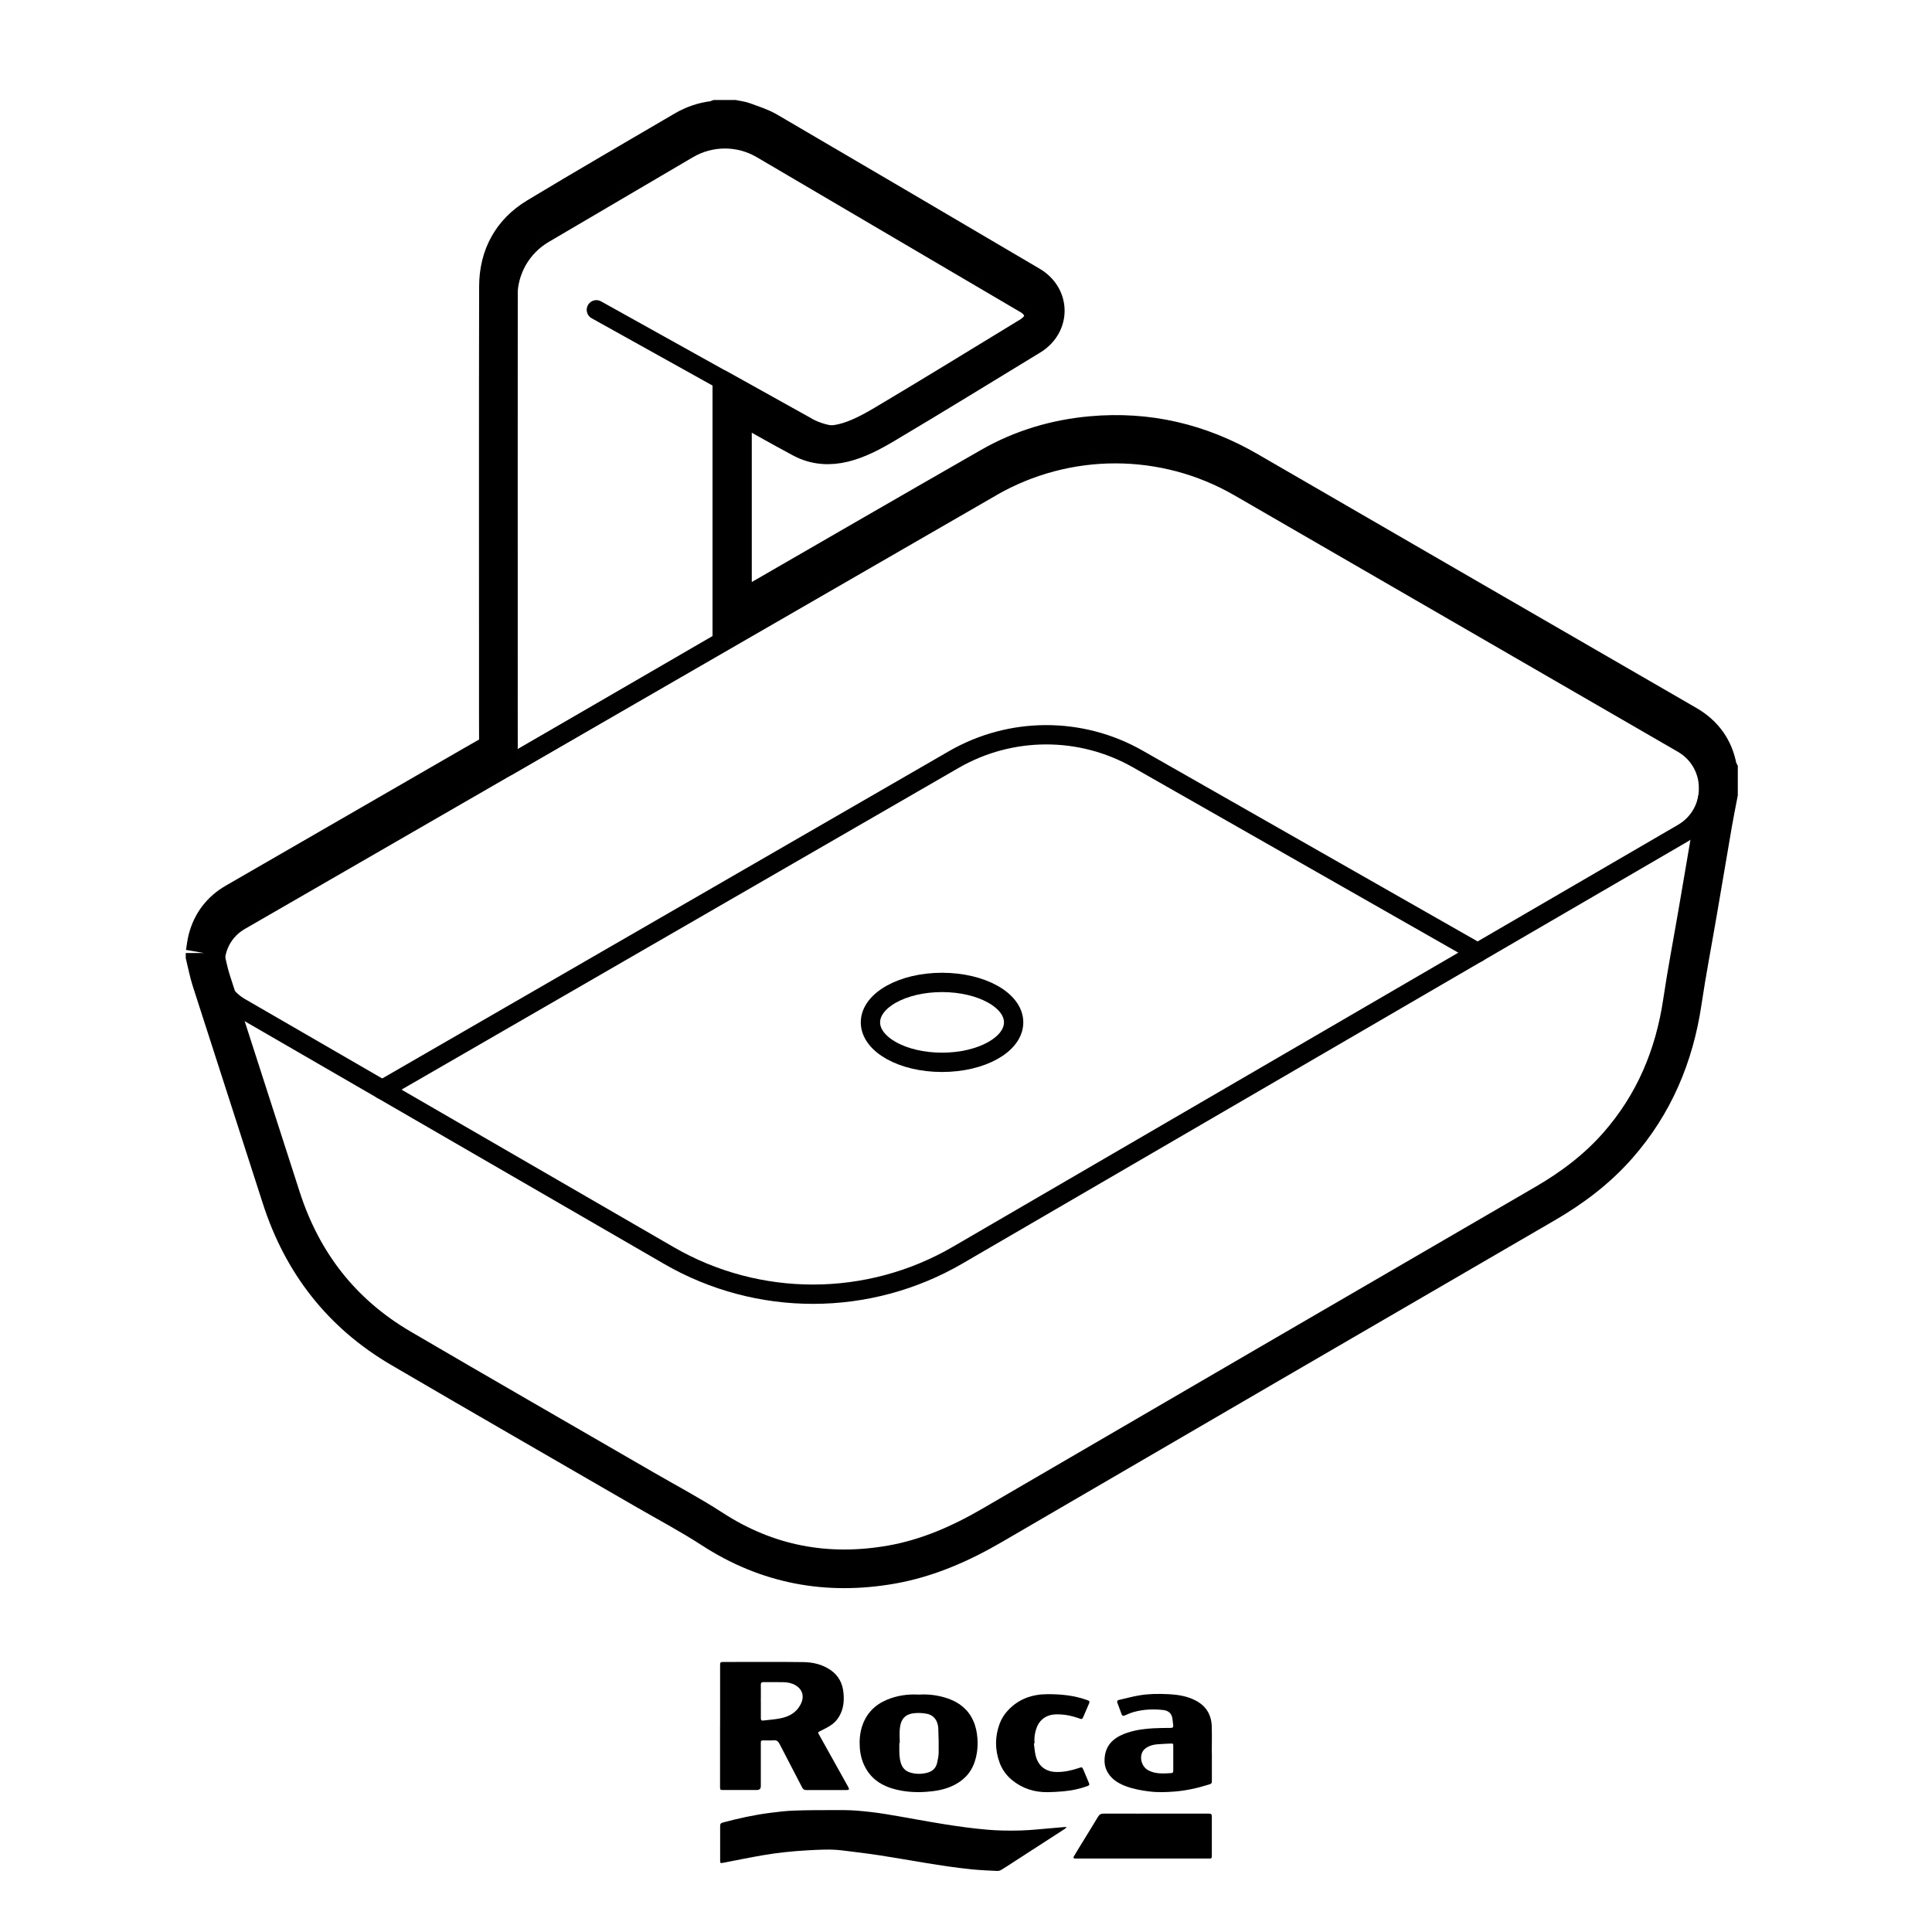 <svg viewBox="0 0 500 500" xmlns="http://www.w3.org/2000/svg" data-name="Capa 1" id="Capa_1">
  <defs>
    <style>
      .cls-1 {
        stroke: #010101;
        stroke-linecap: round;
        stroke-linejoin: round;
        stroke-width: 5px;
      }

      .cls-1, .cls-2 {
        fill: none;
      }

      .cls-3 {
        stroke-width: 0px;
      }

      .cls-2 {
        stroke: #000;
        stroke-miterlimit: 10;
        stroke-width: 10px;
      }
    </style>
  </defs>
  <g>
    <g>
      <path d="m55.94,252.23l19.51,60.41c5,15.49,15.57,28.58,29.66,36.73l80.3,46.47s29.21,22.96,68.8-.08l146.23-85.09c16.83-9.79,28.46-26.54,31.76-45.74l9.98-58.09" class="cls-1"></path>
      <path d="m256.58,126.01c19.86-11.46,44.32-11.45,64.16.03l114.73,66.35c8.93,5.17,8.95,18.06.03,23.25l-187.67,109.2c-23.09,13.43-51.6,13.47-74.72.09l-110.99-64.23c-8.64-5-8.63-17.47.01-22.46l194.45-112.22Z" class="cls-1"></path>
      <path d="m98.92,281.99l147.9-85.41c14.74-8.51,32.88-8.57,47.67-.14l87.94,50.09" class="cls-1"></path>
      <ellipse ry="10.34" rx="18.53" cy="264.59" cx="243.8" class="cls-1"></ellipse>
    </g>
    <g>
      <path d="m186.9,166.05l-55.47,32.19v-121.54c0-6.67,3.53-12.84,9.28-16.22l37.36-21.95c5.88-3.46,13.18-3.46,19.06,0l68.35,40.17c3.2,1.88,3.23,6.5.06,8.42l-37.77,22.95c-5.92,3.6-13.34,3.69-19.35.22l-21.52-11.99v67.73Z" class="cls-1"></path>
      <line y2="80.18" x2="154.34" y1="110.3" x1="208.43" class="cls-1"></line>
    </g>
  </g>
  <path d="m53.07,246.65c.2-1.21.32-2.45.63-3.64,1.09-4.14,3.51-7.32,7.21-9.46,18.87-10.91,37.75-21.8,56.63-32.69,3.53-2.03,7.05-4.08,10.59-6.08.65-.36.86-.78.86-1.51-.03-6.2-.02-12.4-.02-18.6,0-33.52-.04-67.04.03-100.55.02-7.75,3.39-13.98,10.04-17.99,12.61-7.61,25.37-14.98,38.07-22.43,2.4-1.41,4.99-2.29,7.77-2.59.23-.02.44-.15.66-.23,1.44,0,2.88,0,4.32,0,.89.19,1.81.26,2.65.58,2.08.78,4.26,1.44,6.16,2.55,22.64,13.23,45.24,26.54,67.85,39.84,5.3,3.12,5.34,9.91.09,13.11-12.55,7.64-25.06,15.35-37.69,22.85-6.95,4.13-14.2,7.45-21.33,3.65-5.67-3.02-11.24-6.23-16.85-9.36-.35-.19-.7-.36-1.18-.6v55.74c.46-.25.87-.45,1.26-.68,21.85-12.6,43.68-25.26,65.57-37.79,8.06-4.62,16.81-7.22,26.08-8.06,14.5-1.3,27.94,1.86,40.52,9.15,37.81,21.92,75.66,43.79,113.49,65.66,4.46,2.58,7.18,6.34,8.06,11.43.03.15.13.28.2.42v6c-.48,2.53-1,5.06-1.44,7.6-1.32,7.66-2.61,15.33-3.92,22.99-1.33,7.78-2.83,15.54-3.99,23.34-2.07,13.97-7.32,26.46-16.68,37.12-5.38,6.13-11.78,10.96-18.82,15.05-47.71,27.71-95.39,55.46-143.05,83.24-8.2,4.78-16.78,8.56-26.16,10.21-16.62,2.91-32.09.05-46.36-9.21-5.75-3.73-11.84-6.95-17.78-10.39-20.93-12.12-41.91-24.17-62.79-36.39-15.35-8.98-25.56-22.13-30.99-39.05-6.01-18.74-12.1-37.46-18.11-56.19-.66-2.07-1.06-4.21-1.58-6.33,0-.24,0-.48,0-.72Z" class="cls-2"></path>
  <g>
    <path d="m276.02,472.92c-.21.18-.32.31-.46.4-4.36,2.82-8.72,5.64-13.08,8.46-1.1.71-2.2,1.44-3.32,2.12-.3.18-.69.32-1.03.3-2.23-.11-4.46-.19-6.68-.42-7.95-.81-15.78-2.38-23.66-3.6-3.28-.51-6.58-.89-9.88-1.3-2.95-.36-5.89-.18-8.85-.02-3.88.21-7.73.61-11.55,1.26-3.48.59-6.94,1.31-10.4,1.98-.66.13-.74.09-.74-.6,0-2.99,0-5.98,0-8.98,0-.5.18-.71.66-.84,4.06-1.09,8.15-1.99,12.32-2.52,2.03-.26,4.07-.51,6.11-.58,3.38-.12,6.76-.12,10.14-.13,2.05,0,4.1-.02,6.13.14,2.54.2,5.07.5,7.59.91,5.12.84,10.22,1.84,15.35,2.65,3.59.57,7.2,1.06,10.82,1.37,2.83.25,5.68.28,8.52.21,2.74-.07,5.48-.39,8.22-.61,1.14-.09,2.28-.2,3.42-.3.08,0,.17.03.38.08Z" class="cls-3"></path>
    <path d="m186.36,446.7c0-5.19,0-10.38,0-15.57,0-.97.04-1.01.98-1.01,6.84,0,13.68-.06,20.52.03,2.55.03,5.03.6,7.18,2.12,2.04,1.44,3.05,3.48,3.26,5.91.11,1.24.11,2.49-.2,3.74-.44,1.73-1.29,3.22-2.68,4.29-.95.73-2.09,1.24-3.17,1.8-.59.31-.63.29-.3.88,2.49,4.47,4.98,8.93,7.47,13.4.48.86.42.98-.56.98-3.38,0-6.77-.01-10.15,0-.55,0-.87-.18-1.12-.68-1.93-3.76-3.9-7.5-5.84-11.26-.34-.66-.74-1.01-1.54-.94-.84.08-1.7.02-2.55.02-.7,0-.76.06-.76.76,0,3.69,0,7.39,0,11.08q0,1-1.02,1c-2.9,0-5.8,0-8.71,0-.76,0-.82-.05-.82-.82,0-5.25,0-10.49,0-15.74Zm10.55-6.42c0,1.46,0,2.92,0,4.37,0,.38.07.68.54.63,1.5-.18,3.02-.28,4.5-.57,2.26-.44,4.15-1.47,5.26-3.64,1.02-1.98.53-3.87-1.41-4.97-.95-.54-2.02-.73-3.09-.75-1.7-.04-3.4,0-5.1-.02-.52,0-.72.16-.71.7.03,1.42,0,2.84,0,4.26Z" class="cls-3"></path>
    <path d="m237.78,438.56c2.6-.16,5.15.17,7.62,1.04,2.92,1.03,5.17,2.84,6.46,5.69.66,1.45.98,3,1.1,4.61.15,2.11-.07,4.16-.75,6.16-1.02,2.95-3.07,4.95-5.88,6.2-2.14.96-4.4,1.31-6.73,1.47-2.72.19-5.39,0-8.02-.68-3.03-.79-5.6-2.29-7.29-5.03-1.1-1.78-1.65-3.72-1.78-5.81-.12-1.89.03-3.73.62-5.51,1.08-3.26,3.28-5.5,6.44-6.82,2.62-1.09,5.36-1.48,8.21-1.32Zm-4.92,12.51s-.07,0-.11,0c0,.35,0,.7,0,1.05-.02,1.35-.02,2.69.35,4.01.35,1.24,1.07,2.14,2.31,2.55,1.49.49,3.02.5,4.53.11,1.33-.34,2.27-1.16,2.58-2.54.2-.88.39-1.78.41-2.67.03-2.08-.01-4.17-.1-6.25-.08-1.82-.99-3.43-2.99-3.81-.9-.17-1.83-.24-2.74-.19-2.6.13-3.9,1.29-4.21,3.87-.15,1.27-.03,2.58-.03,3.86Z" class="cls-3"></path>
    <path d="m313.63,453.61c0,2.36,0,4.73,0,7.09,0,.87-.04.91-.86,1.16-2.87.9-5.79,1.55-8.78,1.79-2.17.17-4.34.25-6.52-.02-2.05-.25-4.06-.61-5.99-1.32-1.66-.61-3.21-1.45-4.32-2.89-.94-1.22-1.38-2.58-1.3-4.17.1-1.94.76-3.57,2.2-4.84,1.08-.95,2.38-1.55,3.74-2,2.18-.71,4.42-1.02,6.7-1.13,1.49-.07,2.99-.1,4.48-.1.52,0,.71-.2.65-.69-.07-.59-.12-1.17-.21-1.76-.22-1.38-1.12-2.04-2.38-2.18-2.53-.27-5.06-.19-7.53.49-.82.22-1.6.56-2.38.9-.46.2-.71.13-.88-.35-.34-.98-.7-1.94-1.07-2.91-.16-.42,0-.65.4-.74,1.74-.4,3.47-.87,5.23-1.17,2.41-.42,4.86-.44,7.29-.33,2.58.11,5.11.46,7.44,1.71,2.66,1.43,3.97,3.68,4.06,6.64.07,2.27.01,4.54.01,6.81h0Zm-9.99,1.4h0c0-1.09,0-2.18,0-3.26,0-.29-.02-.56-.44-.53-1.23.07-2.47.09-3.7.2-1.15.1-2.27.43-3.18,1.17-1.67,1.37-1.18,4.46.83,5.55,1.91,1.04,3.96.84,6,.74.36-.02.49-.25.49-.61-.01-1.09,0-2.18,0-3.26Z" class="cls-3"></path>
    <path d="m295.66,480.99c-5.62,0-11.24,0-16.86,0-.17,0-.33,0-.5,0-.51-.03-.6-.18-.35-.62.44-.75.89-1.49,1.34-2.23,1.63-2.66,3.29-5.31,4.89-7.98.35-.59.77-.8,1.43-.8,5.93.02,11.87,0,17.8,0,3.09,0,6.18,0,9.26,0,.86,0,.95.09.95.96,0,3.29,0,6.58,0,9.86,0,.76-.05.81-.83.81-5.71,0-11.43,0-17.14,0Z" class="cls-3"></path>
    <path d="m267.57,451.17c.14,1.04.2,2.09.44,3.11.66,2.77,2.61,4.29,5.48,4.31,1.94.02,3.82-.39,5.65-1.01.91-.31.93-.31,1.31.59.46,1.09.9,2.19,1.37,3.27.19.43.08.62-.35.78-2.03.74-4.12,1.18-6.26,1.37-1.34.12-2.69.2-4.03.22-3.47.05-6.62-.94-9.3-3.16-1.44-1.2-2.55-2.72-3.2-4.52-1.21-3.34-1.21-6.69.02-10.03.47-1.27,1.18-2.4,2.11-3.41,2.78-3,6.29-4.23,10.28-4.24,3.43-.01,6.83.31,10.1,1.47.89.32.91.36.54,1.21-.44,1.01-.86,2.04-1.31,3.05-.35.8-.37.81-1.18.52-1.84-.66-3.74-1.04-5.7-1.03-1.39.01-2.71.33-3.8,1.29-.73.64-1.21,1.43-1.52,2.34-.44,1.26-.61,2.55-.48,3.88-.05,0-.1,0-.14.01Z" class="cls-3"></path>
  </g>
</svg>